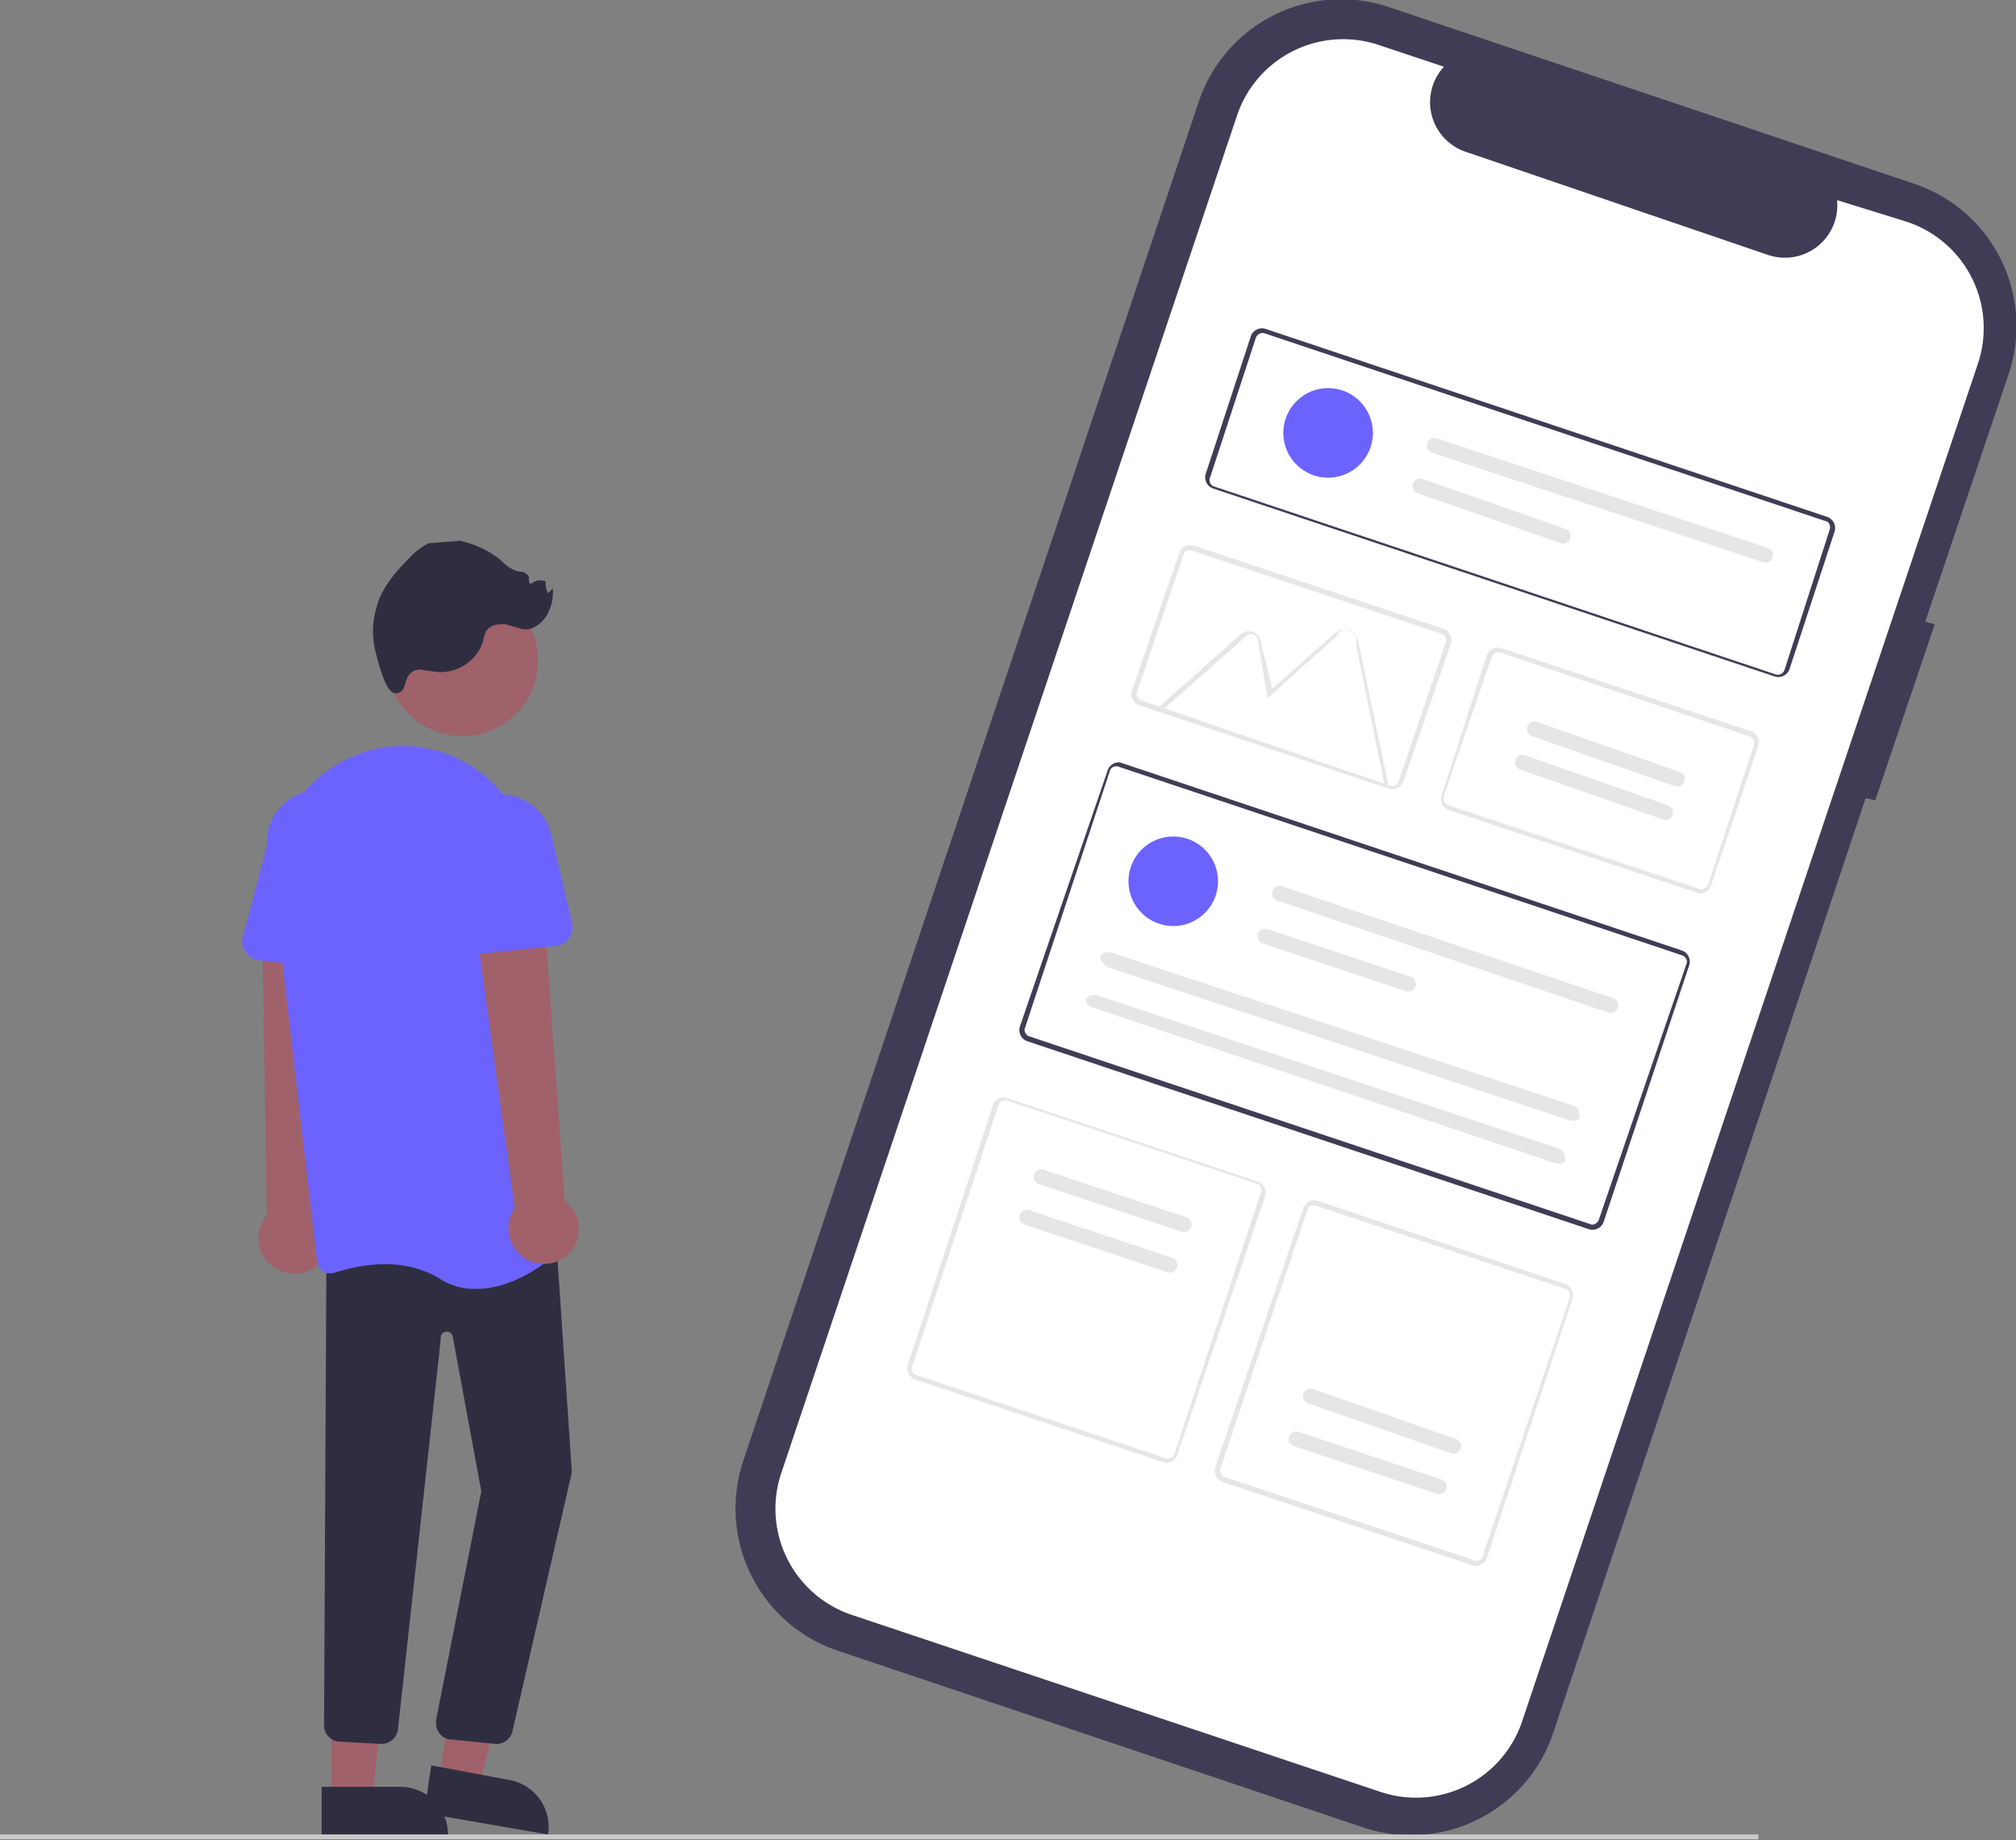 <svg data-name="Layer 1" xmlns="http://www.w3.org/2000/svg" viewBox="0 0 846.1 772.4">
  <rect x="0" y="0" width="846.1" height="772.4" fill="#808080" stroke="none"/>
  <path data-name="Path 2389" d="m812 262-4-1 35-104a63 63 0 0 0-40-80L583 3a63 63 0 0 0-80 40L312 613a63 63 0 0 0 40 80l220 74a63 63 0 0 0 80-40l131-392 4 1Z" fill="#3f3d56"/>
  <path data-name="Path 2390" d="m800 93-29-9a22 22 0 0 1-29 23L616 64a22 22 0 0 1-10-36l-27-9a47 47 0 0 0-60 30L328 618a47 47 0 0 0 30 60l221 74a47 47 0 0 0 60-30l191-569a47 47 0 0 0-30-60Z" fill="#fff"/>
  <path data-name="Path 2391" d="m745 284-236-79a5 5 0 0 1-3-6l19-58a5 5 0 0 1 6-3l236 79a5 5 0 0 1 3 6l-19 58a5 5 0 0 1-6 3ZM531 140a3 3 0 0 0-4 2l-19 58a3 3 0 0 0 1 4l236 79a3 3 0 0 0 4-2l19-59a3 3 0 0 0-1-3Z" fill="#3f3d56"/>
  <path data-name="Path 2392" d="m667 516-236-79a5 5 0 0 1-3-6l37-108a5 5 0 0 1 5-3l236 79a5 5 0 0 1 3 6l-36 108a5 5 0 0 1-6 3ZM470 322a3 3 0 0 0-4 1l-36 109a3 3 0 0 0 2 3l236 79a3 3 0 0 0 3-2l37-108a3 3 0 0 0-2-3Z" fill="#3f3d56"/>
  <path data-name="Path 2393" d="m713 375-105-35a5 5 0 0 1-3-6l19-59a5 5 0 0 1 6-3l105 35a5 5 0 0 1 3 6l-20 59a5 5 0 0 1-5 3Zm-83-101a3 3 0 0 0-4 2l-20 58a3 3 0 0 0 2 4l105 35a3 3 0 0 0 4-2l19-58a3 3 0 0 0-2-4Z" fill="#e6e6e6"/>
  <path data-name="Path 2394" d="m489 614-105-35a5 5 0 0 1-3-6l36-110a5 5 0 0 1 6-2l105 35a5 5 0 0 1 3 6l-37 109a5 5 0 0 1-5 3Zm-66-152a3 3 0 0 0-4 2l-36 109a3 3 0 0 0 1 4l105 35a3 3 0 0 0 4-2l36-109a3 3 0 0 0-1-4Z" fill="#e6e6e6"/>
  <path data-name="Path 2395" d="m618 657-105-35a5 5 0 0 1-3-6l37-109a5 5 0 0 1 6-3l104 35a5 5 0 0 1 3 6l-36 109a5 5 0 0 1-6 3Zm-66-151a3 3 0 0 0-3 1l-37 110a3 3 0 0 0 2 3l105 35a3 3 0 0 0 3-1l37-110a3 3 0 0 0-2-3Z" fill="#e6e6e6"/>
  <circle data-name="Ellipse 477" cx="492.4" cy="369.9" r="18.8" fill="#6c63ff"/>
  <path data-name="Path 2396" d="M538 372a3 3 0 1 0-2 6l139 47a3 3 0 1 0 2-6Z" fill="#e6e6e6"/>
  <path data-name="Path 2397" d="M532 390a3 3 0 1 0-2 6l60 20a3 3 0 1 0 2-6Z" fill="#e6e6e6"/>
  <path data-name="Path 2398" d="M467 400c-2-1-4 0-5 1s1 4 3 5l193 64c3 1 5 0 5-1s0-4-3-5Z" fill="#e6e6e6"/>
  <path data-name="Path 2399" d="M461 418c-2-1-4 0-5 1s1 4 3 4l193 65c3 1 5 0 5-1s0-4-3-5Z" fill="#e6e6e6"/>
  <circle data-name="Ellipse 478" cx="557.4" cy="181.7" r="18.8" fill="#6c63ff"/>
  <path data-name="Path 2400" d="M603 184a3 3 0 1 0-2 6l139 46a3 3 0 1 0 2-6Z" fill="#e6e6e6"/>
  <path data-name="Path 2401" d="M597 201a3 3 0 1 0-2 6l60 21a3 3 0 1 0 2-6Z" fill="#e6e6e6"/>
  <path data-name="Path 2402" d="m583 331-98-33 36-32a5 5 0 0 1 8 3l5 20 26-23a6 6 0 0 1 10 3Zm-95-33 93 31-12-59a4 4 0 0 0-8-3l-29 26-4-24a3 3 0 0 0-5-2Z" fill="#e6e6e6"/>
  <path data-name="Path 2404" d="m583 331-105-35a5 5 0 0 1-3-6l20-58a5 5 0 0 1 6-3l105 35a5 5 0 0 1 3 6l-20 58a5 5 0 0 1-6 3Zm-83-100a3 3 0 0 0-3 1l-20 59a3 3 0 0 0 2 3l105 36a3 3 0 0 0 3-2l20-59a3 3 0 0 0-2-3Z" fill="#e6e6e6"/>
  <path data-name="Path 2405" d="M438 491a3 3 0 1 0-2 6l60 20a3 3 0 0 0 2-6Z" fill="#e6e6e6"/>
  <path data-name="Path 2406" d="M432 508a3 3 0 1 0-2 6l60 20a3 3 0 0 0 2-6Z" fill="#e6e6e6"/>
  <path data-name="Path 2408" d="M603 627a3 3 0 0 0 2-6l-60-20a3 3 0 0 0-2 6Z" fill="#e6e6e6"/>
  <path data-name="Path 2409" d="M609 610a3 3 0 1 0 2-6l-60-21a3 3 0 1 0-2 6ZM703 330a3 3 0 1 0 2-6l-60-21a3 3 0 1 0-2 6ZM698 344a3 3 0 1 0 2-6l-60-21a3 3 0 1 0-2 6Z" fill="#e6e6e6"/>
  <g data-name="Group 161">
    <circle data-name="Ellipse 476" cx="194" cy="277.2" r="31.8" fill="#9f616a"/>
    <path data-name="Path 2387" d="m176 281 7 1c9 1 18-5 20-14a11 11 0 0 1 1-3c2-3 5-3 8-3l7 2c4 1 8-2 10-5a19 19 0 0 0 3-12l-2 2a10 10 0 0 1-1-5 6 6 0 0 0-6 1c-2 0 0-3-2-4a3 3 0 0 0-2-1c-3 0-6-2-9-5a40 40 0 0 0-17-8l-13 1a27 27 0 0 0-8 6c-6 6-12 13-14 21a35 35 0 0 0 0 20c1 4 4 16 8 16 6 0 2-9 10-10Z" fill="#2f2e41"/>
    <path data-name="Path 111" d="M132 532a15 15 0 0 0 2-22l5-127-29 3 2 124a15 15 0 0 0 20 22Z" fill="#a0616a"/>
    <path data-name="Path 112" d="m184 747 17 3 16-63-22-4Z" fill="#a0616a"/>
    <path data-name="Path 113" d="m230 770-52-9 3-20 32 6a20 20 0 0 1 17 23Z" fill="#2f2e41"/>
    <path data-name="Path 114" d="M139 755h17l8-65h-25Z" fill="#a0616a"/>
    <path data-name="Path 115" d="M188 770h-53v-20h33a20 20 0 0 1 20 20Z" fill="#2f2e41"/>
    <path data-name="Path 116" d="M209 732a6 6 0 0 1-1 0l-20-2a7 7 0 0 1-5-7v-1l19-96-12-65a2 2 0 0 0-5 1l-18 164a7 7 0 0 1-7 6l-18-1a7 7 0 0 1-6-6l1-199 96-12 7 104-25 109a7 7 0 0 1-6 5Z" fill="#2f2e41"/>
    <path data-name="Path 117" d="M200 541a27 27 0 0 1-15-4c-16-10-34-6-44-3a7 7 0 0 1-5 0 7 7 0 0 1-3-5l-18-155c-3-26 13-50 37-58l3-1a54 54 0 0 1 45 8 55 55 0 0 1 23 40l15 156a7 7 0 0 1-2 5c-5 5-20 17-36 17Z" fill="#6c63ff"/>
    <path data-name="Path 118" d="m147 407-39-4a8 8 0 0 1-6-10l10-38a22 22 0 1 1 43 5l1 39a8 8 0 0 1-9 8Z" fill="#6c63ff"/>
    <path data-name="Path 119" d="M238 527a15 15 0 0 0-1-23l-9-126-29 6 17 123a15 15 0 0 0 22 20Z" fill="#a0616a"/>
    <path data-name="Path 120" d="M189 399a8 8 0 0 1-3-6l2-39a22 22 0 0 1 43-5l9 38a8 8 0 0 1-6 10l-39 4a8 8 0 0 1-6-2Z" fill="#6c63ff"/>
  </g>
  <path data-name="Rectangle 256" fill="#cacaca" d="M0 770h738v2H0z"/>
</svg>
